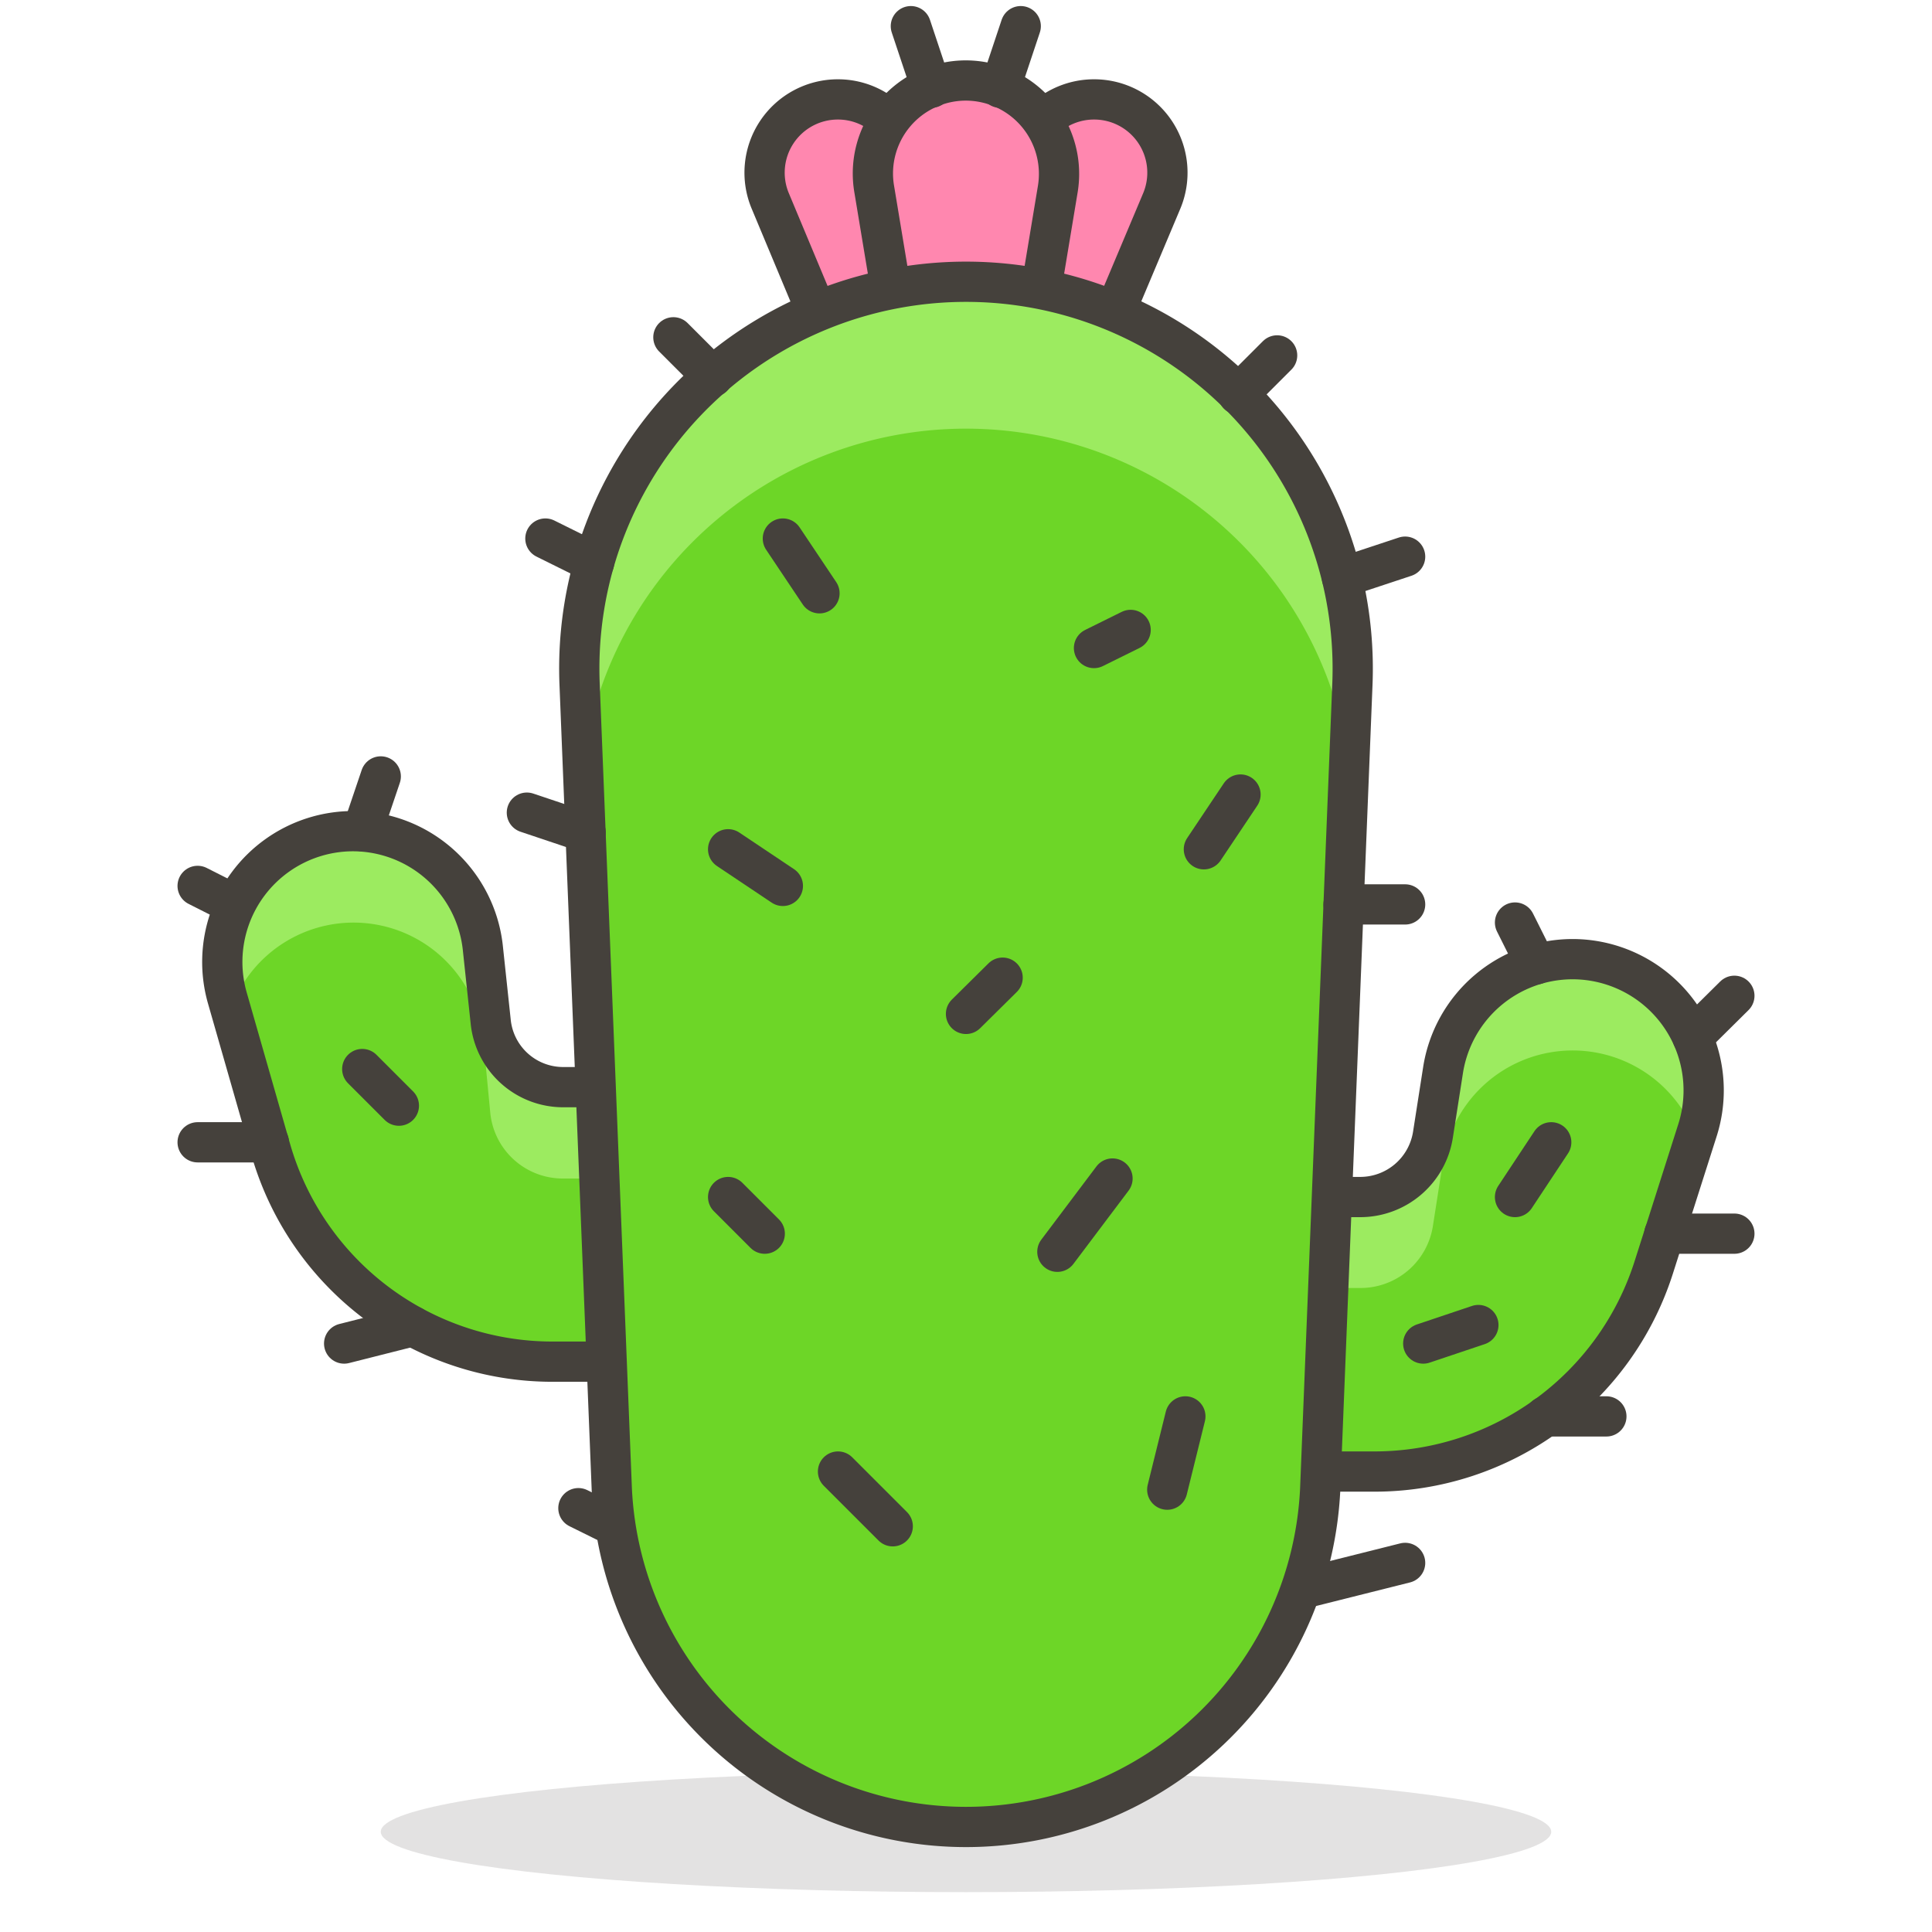 <svg id="Icons" xmlns="http://www.w3.org/2000/svg" viewBox="0 0 48 48"><defs><style>.cls-1{fill:#ff87af;}.cls-1,.cls-2{stroke:#45413c;stroke-linecap:round;stroke-linejoin:round;}.cls-2{fill:none;}.cls-3{fill:#45413c;opacity:0.15;}.cls-4{fill:#6dd627;}.cls-5{fill:#9ceb60;}</style></defs><title>513-cactus-1</title><g id="_Group_" data-name="&lt;Group&gt;"><path id="_Path_" data-name="&lt;Path&gt;" class="cls-1" d="M20.82,2.47a1.81,1.81,0,0,1,1.81,1.82V7.92H20.36L19.14,5A1.82,1.82,0,0,1,20.82,2.47Z"/><path id="_Path_2" data-name="&lt;Path&gt;" class="cls-1" d="M27.18,2.47A1.82,1.82,0,0,1,28.86,5L27.63,7.92H25.36V4.29A1.82,1.82,0,0,1,27.18,2.47Z"/><path id="_Path_3" data-name="&lt;Path&gt;" class="cls-1" d="M24,2A2.32,2.32,0,0,1,26.28,4.7l-.46,2.77H22.18L21.72,4.7A2.31,2.31,0,0,1,24,2Z"/><line id="_Path_4" data-name="&lt;Path&gt;" class="cls-2" x1="23.14" y1="2.18" x2="22.63" y2="0.65"/><line id="_Path_5" data-name="&lt;Path&gt;" class="cls-2" x1="24.85" y1="2.18" x2="25.36" y2="0.65"/><ellipse id="_Ellipse_" data-name="&lt;Ellipse&gt;" class="cls-3" cx="24" cy="45.51" rx="14.54" ry="1.5"/><path id="_Path_6" data-name="&lt;Path&gt;" class="cls-4" d="M39.07,23.83a3.26,3.26,0,0,1,3.1,4.26l-1.09,3.42a7.28,7.28,0,0,1-6.93,5.05H30.36l-.91-6.82H33.8a1.83,1.83,0,0,0,1.8-1.54l.25-1.6A3.26,3.26,0,0,1,39.07,23.83Z"/><path id="_Path_7" data-name="&lt;Path&gt;" class="cls-5" d="M33.8,32a1.82,1.82,0,0,0,1.8-1.54l.25-1.6a3.26,3.26,0,0,1,6.28-.63l0-.15a3.26,3.26,0,1,0-6.32-1.49l-.25,1.6a1.83,1.83,0,0,1-1.8,1.54H29.45L29.76,32Z"/><path id="_Path_8" data-name="&lt;Path&gt;" class="cls-2" d="M39.07,23.83a3.26,3.26,0,0,1,3.1,4.26l-1.09,3.42a7.28,7.28,0,0,1-6.93,5.05H30.36l-.91-6.82H33.8a1.83,1.83,0,0,0,1.8-1.54l.25-1.6A3.26,3.26,0,0,1,39.07,23.83Z"/><path id="_Path_9" data-name="&lt;Path&gt;" class="cls-4" d="M8.77,20.65A3.25,3.25,0,0,0,5.65,24.8l1.08,3.77a7.28,7.28,0,0,0,7,5.26h3.62l.9-6.82H14a1.81,1.81,0,0,1-1.81-1.64L12,23.59A3.25,3.25,0,0,0,8.77,20.65Z"/><path id="_Path_10" data-name="&lt;Path&gt;" class="cls-5" d="M5.73,25.08a3.24,3.24,0,0,1,6.28.78l.17,1.78A1.81,1.81,0,0,0,14,29.28h4l.3-2.27H14a1.81,1.81,0,0,1-1.81-1.64L12,23.59A3.25,3.25,0,1,0,5.65,24.8Z"/><path id="_Path_11" data-name="&lt;Path&gt;" class="cls-2" d="M8.77,20.65A3.25,3.25,0,0,0,5.65,24.8l1.08,3.77a7.28,7.28,0,0,0,7,5.26h3.62l.9-6.82H14a1.81,1.81,0,0,1-1.81-1.64L12,23.59A3.25,3.25,0,0,0,8.77,20.65Z"/><path class="cls-4" d="M24,7a9.61,9.61,0,0,0-9.6,10l.8,20a8.81,8.81,0,0,0,17.6,0l.8-20A9.61,9.61,0,0,0,24,7Z"/><path id="_Path_12" data-name="&lt;Path&gt;" class="cls-5" d="M24,10.65A9.6,9.6,0,0,1,33.52,19l.08-2a9.61,9.61,0,1,0-19.2,0l.08,2A9.6,9.6,0,0,1,24,10.65Z"/><path class="cls-2" d="M24,7a9.61,9.61,0,0,0-9.6,10l.8,20a8.81,8.81,0,0,0,17.6,0l.8-20A9.61,9.61,0,0,0,24,7Z"/><line id="_Path_13" data-name="&lt;Path&gt;" class="cls-2" x1="17.71" y1="9.36" x2="16.73" y2="8.38"/><line id="_Path_14" data-name="&lt;Path&gt;" class="cls-2" x1="14.76" y1="13.98" x2="13.55" y2="13.38"/><line id="_Path_15" data-name="&lt;Path&gt;" class="cls-2" x1="30.76" y1="9.8" x2="31.73" y2="8.83"/><line id="_Path_16" data-name="&lt;Path&gt;" class="cls-2" x1="33.34" y1="14.35" x2="34.91" y2="13.83"/><line id="_Path_17" data-name="&lt;Path&gt;" class="cls-2" x1="33.38" y1="22.47" x2="34.91" y2="22.47"/><line id="_Path_18" data-name="&lt;Path&gt;" class="cls-2" x1="14.55" y1="20.68" x2="13.09" y2="20.19"/><line id="_Path_19" data-name="&lt;Path&gt;" class="cls-2" x1="9" y1="20.65" x2="9.46" y2="19.29"/><line id="_Path_20" data-name="&lt;Path&gt;" class="cls-2" x1="5.82" y1="22.47" x2="4.91" y2="22.01"/><line id="_Path_21" data-name="&lt;Path&gt;" class="cls-2" x1="6.68" y1="28.38" x2="4.91" y2="28.38"/><line id="_Path_22" data-name="&lt;Path&gt;" class="cls-2" x1="10.25" y1="32.95" x2="8.55" y2="33.38"/><line id="_Path_23" data-name="&lt;Path&gt;" class="cls-2" x1="15.28" y1="37.92" x2="14.37" y2="37.47"/><line id="_Path_24" data-name="&lt;Path&gt;" class="cls-2" x1="32.36" y1="39.47" x2="34.91" y2="38.83"/><line id="_Path_25" data-name="&lt;Path&gt;" class="cls-2" x1="38.39" y1="35.19" x2="39.91" y2="35.19"/><line id="_Path_26" data-name="&lt;Path&gt;" class="cls-2" x1="41.35" y1="30.65" x2="43.09" y2="30.65"/><line id="_Path_27" data-name="&lt;Path&gt;" class="cls-2" x1="42.05" y1="25.77" x2="43.09" y2="24.74"/><line id="_Path_28" data-name="&lt;Path&gt;" class="cls-2" x1="38.16" y1="23.96" x2="37.64" y2="22.92"/><line id="_Path_29" data-name="&lt;Path&gt;" class="cls-2" x1="20.36" y1="14.74" x2="19.45" y2="13.38"/><line id="_Path_30" data-name="&lt;Path&gt;" class="cls-2" x1="27.18" y1="16.1" x2="28.09" y2="15.65"/><line id="_Path_31" data-name="&lt;Path&gt;" class="cls-2" x1="19.45" y1="22.01" x2="18.09" y2="21.1"/><line id="_Path_32" data-name="&lt;Path&gt;" class="cls-2" x1="24" y1="25.19" x2="24.91" y2="24.29"/><line id="_Path_33" data-name="&lt;Path&gt;" class="cls-2" x1="29.91" y1="21.1" x2="30.82" y2="19.74"/><line id="_Path_34" data-name="&lt;Path&gt;" class="cls-2" x1="19" y1="30.65" x2="18.09" y2="29.74"/><line id="_Path_35" data-name="&lt;Path&gt;" class="cls-2" x1="26.27" y1="31.1" x2="27.64" y2="29.28"/><line id="_Path_36" data-name="&lt;Path&gt;" class="cls-2" x1="22.18" y1="37.92" x2="20.82" y2="36.56"/><line id="_Path_37" data-name="&lt;Path&gt;" class="cls-2" x1="29" y1="37.01" x2="29.45" y2="35.19"/><line id="_Path_38" data-name="&lt;Path&gt;" class="cls-2" x1="37.64" y1="29.74" x2="38.54" y2="28.38"/><line id="_Path_39" data-name="&lt;Path&gt;" class="cls-2" x1="35.36" y1="33.38" x2="36.73" y2="32.92"/><line id="_Path_40" data-name="&lt;Path&gt;" class="cls-2" x1="9.91" y1="27.47" x2="9" y2="26.56"/></g></svg>